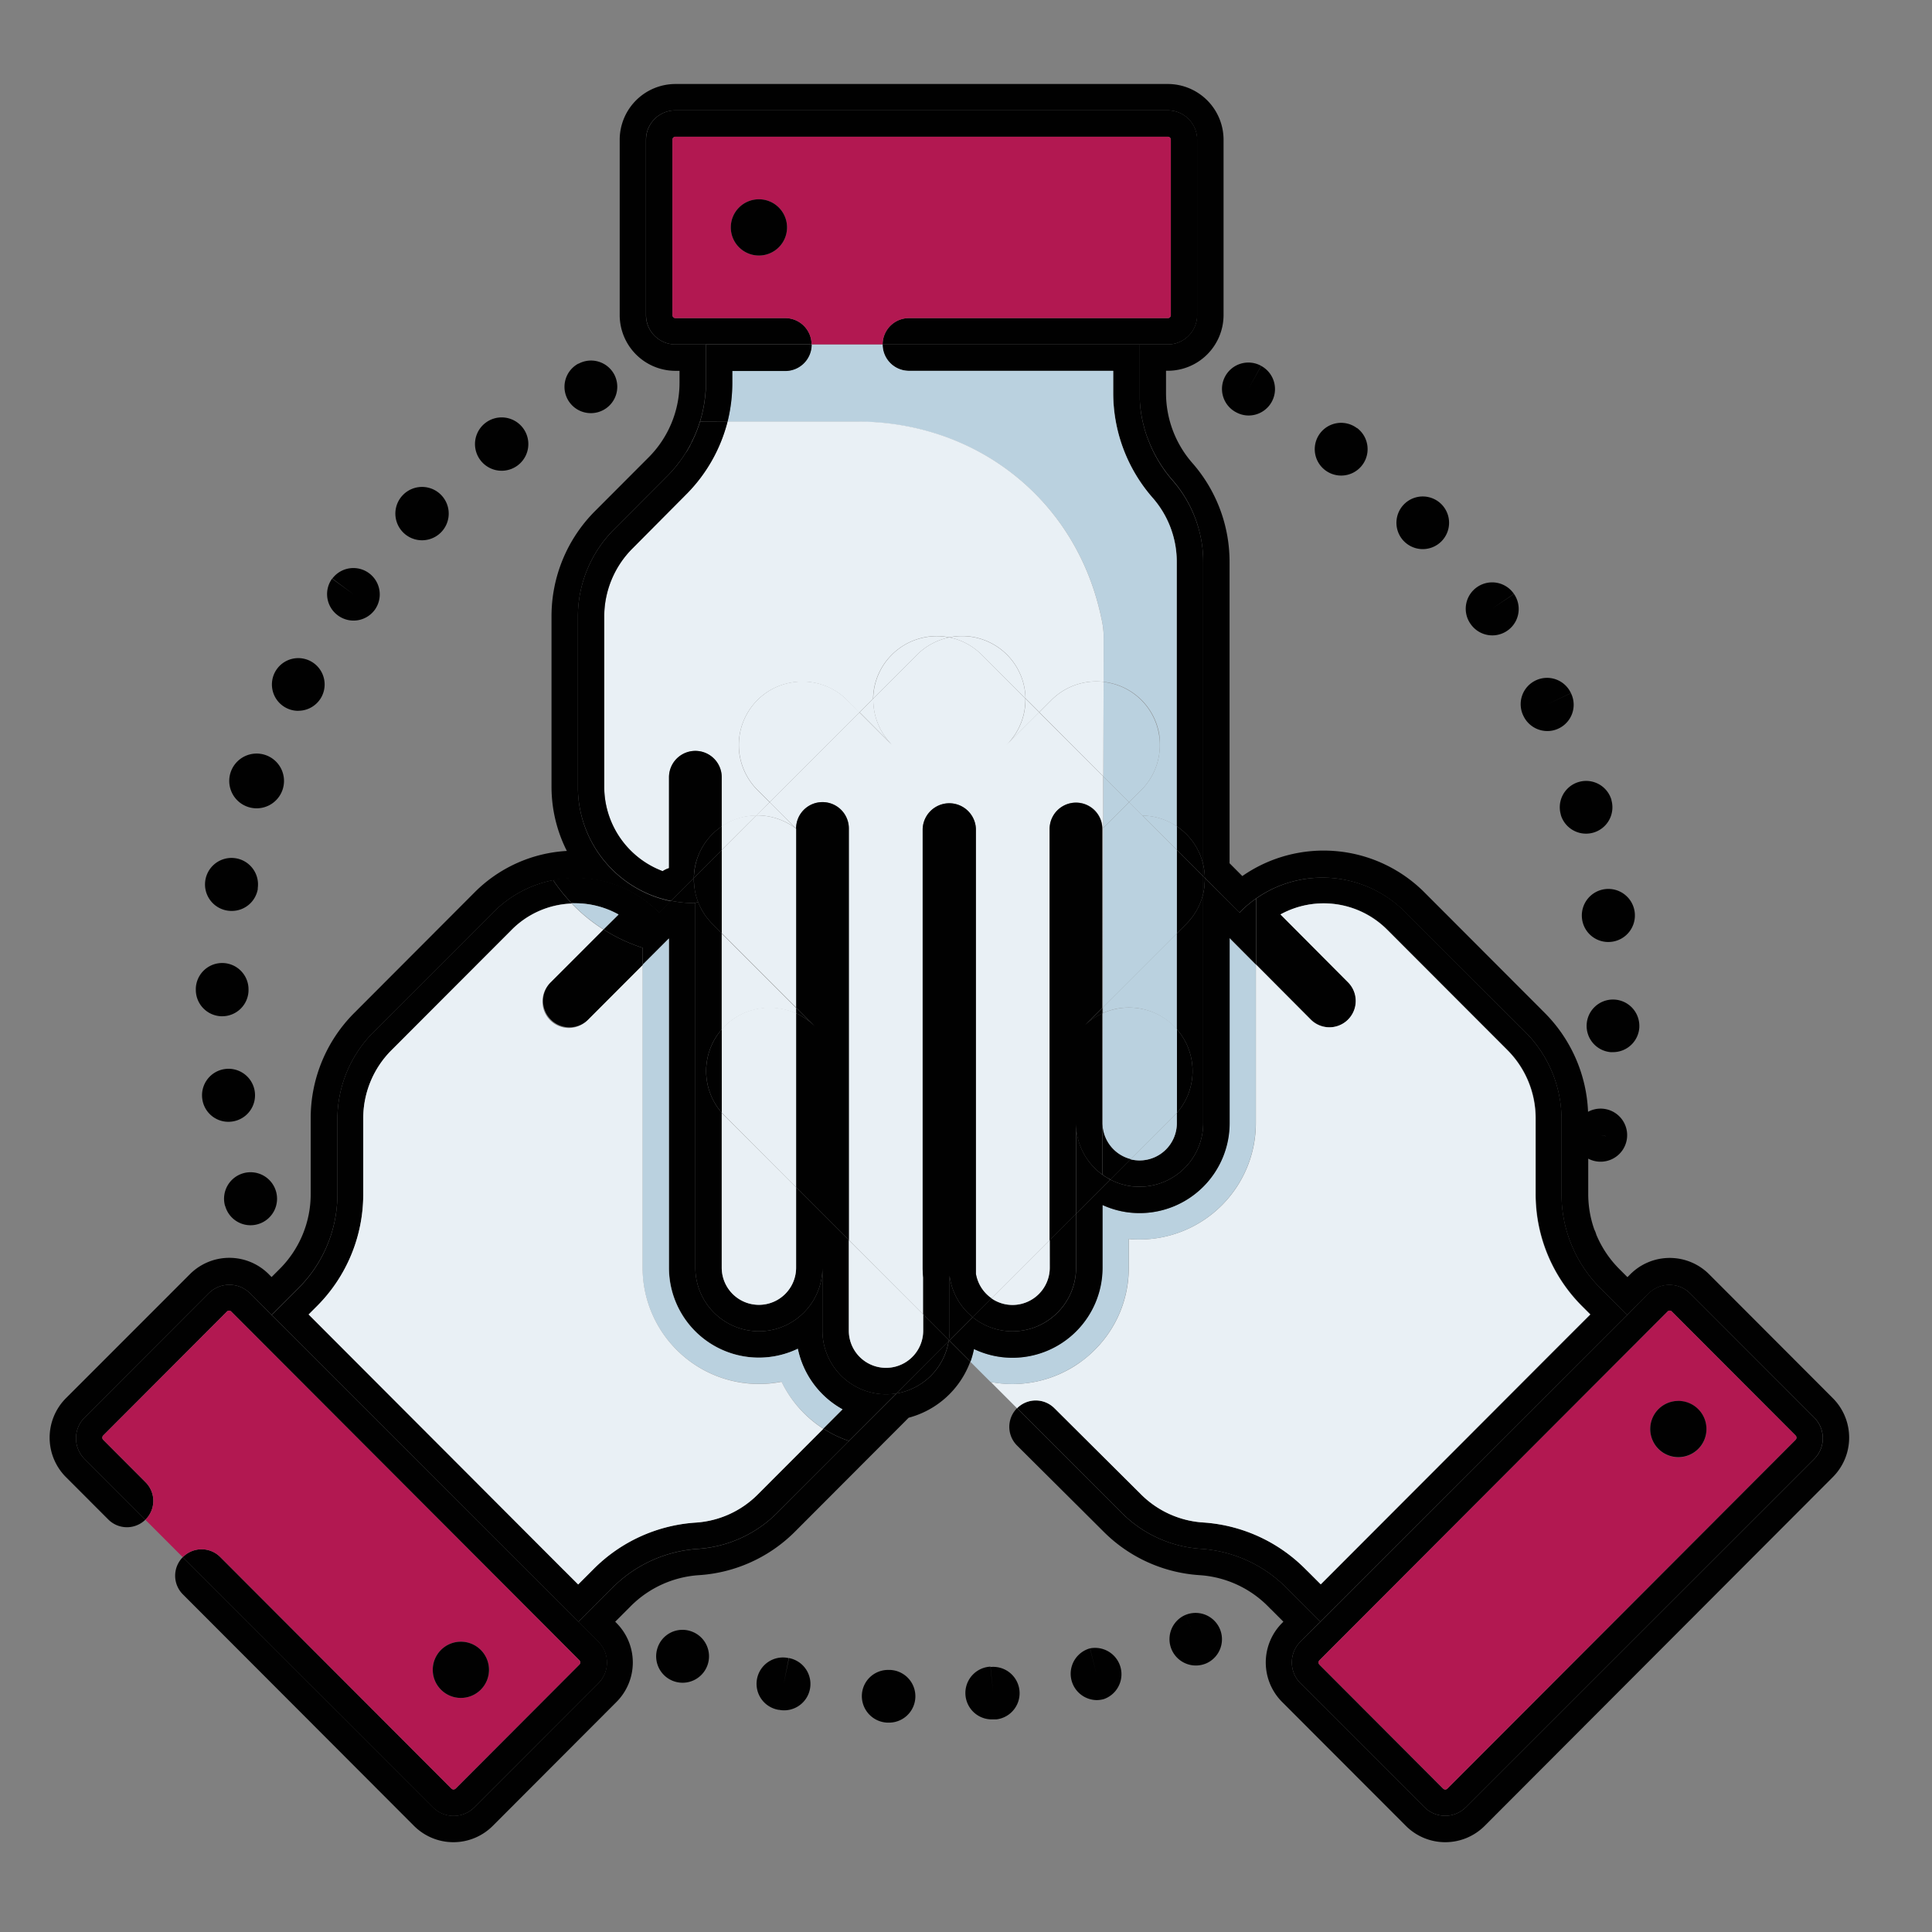 <svg xmlns="http://www.w3.org/2000/svg" viewBox="0 0 549.7 549.7">
  <rect x="0" y="0" width="549.7" height="549.7" fill="#808080" stroke="none"/>
  <defs>
    <style>
      .cls-1 {
        fill: none;
      }

      .cls-2 {
        fill: #010101;
      }

      .cls-3 {
        fill: #b21851;
      }

      .cls-4 {
        fill: #e9f0f5;
      }

      .cls-5 {
        fill: #bad1df;
      }
    </style>
  </defs>
  <g id="Ebene_2" data-name="Ebene 2">
    <g id="Ebene_1-2" data-name="Ebene 1">
      <g>
        <rect class="cls-1" width="549.7" height="549.7"/>
        <g>
          <polygon class="cls-1" points="456.91 323.25 455.41 322.95 456.77 323.23 456.91 323.25"/>
          <path class="cls-2" d="M486.29,362.56a15.85,15.85,0,0,0-22.43,0l-.81.82-2.32-2.32a30.28,30.28,0,0,1-6.56-9.82,6.9,6.9,0,0,0-.54-1.39,30.3,30.3,0,0,1-1.74-10.19v-10a7.26,7.26,0,0,0,2.23.76,6.88,6.88,0,0,0,1.27.11,7.55,7.55,0,1,0-3.55-14.2,42.31,42.31,0,0,0-12.39-28.2l-34.16-34.22a40.53,40.53,0,0,0-51.82-4.65l-3.63-3.64V159.86a42.61,42.61,0,0,0-10.56-28.09,30.26,30.26,0,0,1-7.52-20v-6.28h.52a15.87,15.87,0,0,0,15.85-15.86V39.76A15.87,15.87,0,0,0,332.28,23.9H192.18a15.88,15.88,0,0,0-15.86,15.86V89.65a15.88,15.88,0,0,0,15.86,15.86h1.16v3.29a30.08,30.08,0,0,1-8.86,21.4l-15.12,15.15a42.32,42.32,0,0,0-12.44,30.09v48.38a40.43,40.43,0,0,0,4.36,18.29A40.24,40.24,0,0,0,135,253.93l-34.15,34.22a42.31,42.31,0,0,0-12.45,30.09v21.42a30.09,30.09,0,0,1-8.84,21.4l-2.29,2.29,0,0-.81-.82a15.84,15.84,0,0,0-22.42,0L18.75,397.83a15.9,15.9,0,0,0,0,22.43l12.06,12.07a7.49,7.49,0,0,0,10.53.08L24.07,415.14a8.37,8.37,0,0,1,0-11.82L59.35,368a8.35,8.35,0,0,1,11.82,0l6.11,6.12h0l7.62-7.63A37.72,37.72,0,0,0,96,339.84l0-21.4a35.09,35.09,0,0,1,10.28-24.78l34.21-34.22a33,33,0,0,1,16.86-9h.07l1.5-.27.28,0c.48-.07,1-.13,1.45-.17l.29,0,1.54-.1h.2c.58,0,1.16,0,1.75,0H165l1,.05.88.07.77.07c.56.06,1.12.14,1.68.23s.88.14,1.32.24.87.19,1.31.3q1.31.32,2.58.75a32.77,32.77,0,0,1,12.78,7.94l.21.29,3.41-3.41a32.48,32.48,0,0,1-8.09-2.76,33.14,33.14,0,0,1-18.42-29.7V175.44a35.11,35.11,0,0,1,10.25-24.79l15.12-15.15c.22-.22.44-.44.65-.67l.64-.69c.21-.23.41-.46.61-.7s.41-.47.6-.71c.39-.49.77-1,1.14-1.47.16-.22.32-.43.47-.65s.4-.57.59-.87L195,129l.48-.79c.16-.26.32-.53.46-.8s.25-.45.38-.68.34-.63.49-1,.27-.55.4-.83c.41-.84.77-1.69,1.1-2.56l.3-.8c.19-.53.36-1.07.53-1.61s.26-.85.38-1.29a36.92,36.92,0,0,0,1.07-5.64c.11-.93.18-1.86.21-2.8v0c0-.46,0-.93,0-1.4V98h-8.65a8.36,8.36,0,0,1-8.36-8.36V39.76a8.36,8.36,0,0,1,8.36-8.36h140.1a8.35,8.35,0,0,1,8.35,8.36V89.65A8.35,8.35,0,0,1,332.28,98h-8v13.78c0,.57,0,1.15,0,1.72a37.06,37.06,0,0,0,.92,6.74c.07.3.15.59.23.88.18.72.38,1.42.6,2.13.11.35.23.7.35,1s.25.69.38,1,.27.68.41,1l.33.77c.16.36.32.72.49,1.07a1.51,1.51,0,0,1,.09.18c.22.44.44.88.67,1.31a.56.56,0,0,0,.05.08c.26.48.53.95.81,1.42s.42.7.65,1.05a1.3,1.3,0,0,0,.1.15c.13.21.27.42.41.62.26.4.54.78.81,1.16s.62.82.94,1.22.72.89,1.1,1.32A35.22,35.22,0,0,1,341.45,152s0,0,0,0q.36,1.53.57,3.09a35.87,35.87,0,0,1,.32,4.75V246c.1.41.17.81.24,1.22a16.9,16.9,0,0,1,.23,2.55h0l.19.19,9.71,9.7.2-.28h0a29.85,29.85,0,0,1,2.94-2.61c.23-.19.47-.37.71-.55l.76-.55a32.67,32.67,0,0,1,8.37-4.24,33.16,33.16,0,0,1,34,8L434,293.65a35.17,35.17,0,0,1,10.28,24.78l0,21.4a37.73,37.73,0,0,0,11.07,26.69l7.63,7.63,6.11-6.12a8.37,8.37,0,0,1,11.82,0l35.28,35.28a8.35,8.35,0,0,1,0,11.82L417.1,514.19a8.37,8.37,0,0,1-11.82,0L370,478.91a8.37,8.37,0,0,1,0-11.82l5.68-5.67-9.75-9.75a37.85,37.85,0,0,0-24.26-11,35,35,0,0,1-22.51-10.21l-29.79-29.79h0a7.5,7.5,0,0,0,0,10.61L314,435.79a42.43,42.43,0,0,0,27.31,12.38,30.18,30.18,0,0,1,19.4,8.8l.36.36a7.36,7.36,0,0,0,.63.62l3.45,3.46-.38.39a15.9,15.9,0,0,0,0,22.43L400,519.5a15.85,15.85,0,0,0,22.43,0l99.07-99.25a15.89,15.89,0,0,0,0-22.42Zm-29.38-39.31-.14,0-1.36-.28Z"/>
          <path class="cls-2" d="M370,467.09a8.37,8.37,0,0,0,0,11.82l35.28,35.28a8.37,8.37,0,0,0,11.82,0l99.06-99.06a8.35,8.35,0,0,0,0-11.82L480.88,368a8.37,8.37,0,0,0-11.82,0L463,374.15l-87.27,87.27Zm11.08-.37,57.51-57.61,35.89-35.95a.82.82,0,0,1,1.19,0l35.21,35.27a.87.87,0,0,1,0,1.23L411.81,508.9a.8.8,0,0,1-.6.25.82.82,0,0,1-.6-.25l-35.2-35.27a.87.87,0,0,1,0-1.23l5.66-5.68Z"/>
          <path class="cls-3" d="M375.41,473.63l35.2,35.27a.82.82,0,0,0,.6.25.8.8,0,0,0,.6-.25l99.07-99.24a.87.87,0,0,0,0-1.23l-35.21-35.27a.82.82,0,0,0-1.19,0l-35.89,35.95-57.51,57.61h0l-5.66,5.68A.87.87,0,0,0,375.41,473.63Zm102.12-75a8,8,0,1,1-8,8A8,8,0,0,1,477.53,398.59Z"/>
          <path class="cls-2" d="M477.53,414.59a8,8,0,1,0-8-8A8,8,0,0,0,477.53,414.59Z"/>
          <path class="cls-2" d="M458.52,299.36l.43,0a7.5,7.5,0,0,0,7.48-7.09V292a7.5,7.5,0,1,0-7.92,7.38Z"/>
          <path class="cls-2" d="M450.15,261.59a7.51,7.51,0,0,0,7.42,6.43,7.79,7.79,0,0,0,1.07-.07,7.55,7.55,0,1,0-8.53-6.69Z"/>
          <path class="cls-2" d="M341.67,440.68a37.85,37.85,0,0,1,24.26,11l9.75,9.75L463,374.15l-7.63-7.63a37.73,37.73,0,0,1-11.07-26.69l0-21.4A35.17,35.17,0,0,0,434,293.65l-34.22-34.22a33.16,33.16,0,0,0-34-8,32.67,32.67,0,0,0-8.37,4.24v18.74l15.58,15.66a7.5,7.5,0,0,0,10.63-10.59l-19.23-19.32a25.52,25.52,0,0,1,30.36,4.36l34.16,34.21a27.43,27.43,0,0,1,8.06,19.49v21.42a45,45,0,0,0,13.23,32l2.33,2.33-10.88,10.9-65.8,65.91-3.67-3.67L372,447l-.65-.65a45.13,45.13,0,0,0-29-13.17,27.49,27.49,0,0,1-17.69-8L300,400.66a7.5,7.5,0,0,0-10.6,0l29.79,29.79A35,35,0,0,0,341.67,440.68Z"/>
          <path class="cls-2" d="M444.1,231.9a7.5,7.5,0,0,0,14.39-4.23l0-.1a7.5,7.5,0,1,0-14.39,4.24Z"/>
          <path class="cls-4" d="M300,400.66l24.64,24.52a27.49,27.49,0,0,0,17.69,8,45.13,45.13,0,0,1,29,13.17l.65.65.11.11,3.67,3.67,65.8-65.91L452.45,374l-2.33-2.33a45,45,0,0,1-13.23-32V318.24a27.43,27.43,0,0,0-8.06-19.49l-34.16-34.21a25.52,25.52,0,0,0-30.36-4.36l19.23,19.32a7.5,7.5,0,0,1-10.63,10.59l-15.58-15.66v45.12a33.13,33.13,0,0,1-33.08,33.11c-1,0-2.06,0-3.08-.14v8.16a32.84,32.84,0,0,1-9.69,23.4,33,33,0,0,1-29.59,9.12l7.48,7.48A7.5,7.5,0,0,1,300,400.66Z"/>
          <path class="cls-2" d="M437,193.57a7.49,7.49,0,0,0-3.61,10l.11.22a7.53,7.53,0,0,0,6.76,4.21,7.31,7.31,0,0,0,3.29-.77,7.46,7.46,0,0,0,3.43-10l-6.8,3.17,6.79-3.19A7.49,7.49,0,0,0,437,193.57Z"/>
          <path class="cls-2" d="M420.33,167a7.49,7.49,0,0,0-2,10.41l.1.14A7.5,7.5,0,0,0,430.77,169l-6.23,4.17,6.21-4.2A7.5,7.5,0,0,0,420.33,167Z"/>
          <path class="cls-2" d="M399.73,143.24a7.5,7.5,0,0,0-.42,10.6l.23.23a7.49,7.49,0,1,0,.19-10.83Z"/>
          <path class="cls-2" d="M386.07,121.8a7.5,7.5,0,0,0-9.13,11.9l.12.09a7.51,7.51,0,0,0,9.07-12Z"/>
          <path class="cls-2" d="M348.6,107.07a7.5,7.5,0,0,0,3,10.18l.18.09a7.39,7.39,0,0,0,3.5.88,7.51,7.51,0,0,0,3.56-14.11l-3.63,6.56,3.61-6.58A7.5,7.5,0,0,0,348.6,107.07Z"/>
          <path class="cls-5" d="M307.44,387.52a32.47,32.47,0,0,0,4-3.44,32.84,32.84,0,0,0,9.69-23.4v-8.16c1,.1,2.05.14,3.08.14a33.13,33.13,0,0,0,33.08-33.11V274.43l-7.49-7.53v52.65a25.62,25.62,0,0,1-25.58,25.61,25.32,25.32,0,0,1-10.58-2.3v17.81a25.63,25.63,0,0,1-25.58,25.62,25.32,25.32,0,0,1-11-2.48,26.75,26.75,0,0,1-1,3.61l5.77,5.78h0a33,33,0,0,0,25.55-5.68Z"/>
          <path class="cls-2" d="M342.73,251.89a8.43,8.43,0,0,1-.11.86,15,15,0,0,1-.28,1.49h0v65.3a18.09,18.09,0,0,1-18.08,18.11h-.85l-.68-.05-.66-.06c-.41,0-.82-.12-1.22-.19s-.59-.12-.89-.2l-.69-.18c-.23-.06-.45-.13-.67-.21l-.66-.23c-.22-.08-.44-.16-.65-.26s-.61-.26-.91-.41l-.45-.22-9.75,9.75v15.29a18.07,18.07,0,0,1-28.55,14.76c-.29-.21-.57-.42-.85-.65l-6.65,6.66,6,6a26.75,26.75,0,0,0,1-3.61,25.32,25.32,0,0,0,11,2.48,25.63,25.63,0,0,0,25.58-25.62V342.86a25.32,25.32,0,0,0,10.58,2.3,25.62,25.62,0,0,0,25.58-25.61V266.9l7.49,7.53V255.69l-.76.55c-.24.18-.48.36-.71.55a29.85,29.85,0,0,0-2.94,2.61l-.2.29h0L343,250l-.19-.19c0,.11,0,.22,0,.33A17.48,17.48,0,0,1,342.73,251.89Z"/>
          <polygon class="cls-2" points="352.72 259.69 352.92 259.4 352.91 259.4 352.71 259.68 352.71 259.69 352.72 259.69"/>
          <polygon class="cls-2" points="352.71 259.68 343 249.98 352.71 259.69 352.71 259.68"/>
          <path class="cls-2" d="M337.25,459.49l3,6.88-3-6.87a7.5,7.5,0,1,0,6,13.75l.18-.08a7.5,7.5,0,0,0-6.14-13.68Z"/>
          <path class="cls-2" d="M342.73,251.89a17.48,17.48,0,0,0,.09-1.77c0-.11,0-.22,0-.33v.33C342.81,250.71,342.78,251.3,342.73,251.89Z"/>
          <polygon class="cls-5" points="342.81 249.79 342.81 249.78 342.34 249.32 342.81 249.79"/>
          <path class="cls-2" d="M342.34,254.24a15,15,0,0,0,.28-1.49,8.43,8.43,0,0,0,.11-.86c0-.59.08-1.18.08-1.77v-.33l-.47-.47Z"/>
          <path class="cls-2" d="M342.34,249.32l.47.46a16.9,16.9,0,0,0-.23-2.55c-.07-.41-.14-.81-.24-1.22v3.3Z"/>
          <polygon class="cls-5" points="342.34 249.31 334.84 241.82 342.34 249.32 342.34 249.31"/>
          <path class="cls-2" d="M337.51,262.91l-2.67,2.67v27.27a17.84,17.84,0,0,1,3.73,6.76,18.05,18.05,0,0,1-.28,11.14,16.34,16.34,0,0,1-.66,1.63,18.05,18.05,0,0,1-1.31,2.34,16.65,16.65,0,0,1-1.08,1.46,4.33,4.33,0,0,1-.4.47v2.91a10.61,10.61,0,0,1-10.58,10.61,10.81,10.81,0,0,1-2.56-.31l-5.76,5.76a4.64,4.64,0,0,0,.44.23c.3.15.6.28.91.41s.43.18.65.26l.66.23c.22.08.44.15.67.21l.69.18c.3.08.59.14.89.2s.81.14,1.22.19l.66.06.68.05h.85a18.09,18.09,0,0,0,18.08-18.11v-65.3a17.63,17.63,0,0,1-1.61,4.3A17.88,17.88,0,0,1,337.51,262.91Z"/>
          <path class="cls-2" d="M337.5,262.91a18.19,18.19,0,0,0,3.23-4.36,17.63,17.63,0,0,0,1.61-4.3h0v-4.92l-7.5-7.5v23.75Z"/>
          <path class="cls-2" d="M337.52,237.32a17.87,17.87,0,0,0-2.68-2.21v6.7h0l7.5,7.49V246a17.92,17.92,0,0,0-3.82-7.61C338.2,238,337.87,237.67,337.52,237.32Z"/>
          <path class="cls-2" d="M258.63,105.51h58.13v6.28A45.26,45.26,0,0,0,328,141.66a27.63,27.63,0,0,1,6.84,18.2v75.25a17.87,17.87,0,0,1,2.68,2.21h0q.53.52,1,1.08a17.92,17.92,0,0,1,3.82,7.61V159.86a35.87,35.87,0,0,0-.32-4.75q-.22-1.56-.57-3.09s0,0,0,0a36,36,0,0,0-4.93-11.5,35.21,35.21,0,0,0-2.88-3.78c-.38-.43-.74-.87-1.1-1.32s-.63-.81-.94-1.22-.55-.76-.81-1.16c-.14-.2-.28-.41-.41-.62a1.3,1.3,0,0,1-.1-.15c-.23-.35-.44-.69-.65-1.05s-.55-.94-.81-1.42a.56.56,0,0,1-.05-.08c-.23-.43-.45-.87-.67-1.31a1.51,1.51,0,0,0-.09-.18c-.17-.35-.33-.71-.49-1.07l-.33-.77c-.14-.34-.28-.68-.41-1s-.26-.7-.38-1-.24-.7-.35-1c-.23-.7-.44-1.41-.6-2.13-.08-.29-.16-.58-.23-.88a33.15,33.15,0,0,1-.92-6.74c0-.57,0-1.15,0-1.72V98H251.13A7.5,7.5,0,0,0,258.63,105.51Z"/>
          <path class="cls-2" d="M341.45,152q.35,1.53.57,3.09Q341.81,153.55,341.45,152Z"/>
          <path class="cls-2" d="M230.91,98a7.49,7.49,0,0,0-7.5-7.49H192.18a.87.87,0,0,1-.86-.86V39.76a.87.87,0,0,1,.86-.86H332.27a.86.86,0,0,1,.86.86V89.65a.85.85,0,0,1-.86.86H258.63a7.49,7.49,0,0,0-7.5,7.49h81.15a8.35,8.35,0,0,0,8.35-8.36V39.76a8.35,8.35,0,0,0-8.35-8.36H192.18a8.36,8.36,0,0,0-8.36,8.36V89.65A8.36,8.36,0,0,0,192.18,98h38.73Z"/>
          <path class="cls-2" d="M336.52,140.5a36,36,0,0,1,4.93,11.5A34.93,34.93,0,0,0,336.52,140.5Z"/>
          <path class="cls-2" d="M338.29,310.75a18.05,18.05,0,0,0,.28-11.14A18.2,18.2,0,0,1,338.29,310.75Z"/>
          <path class="cls-2" d="M335.24,316.18a16.65,16.65,0,0,0,1.08-1.46,18.05,18.05,0,0,0,1.31-2.34,16.34,16.34,0,0,0,.66-1.63,18.2,18.2,0,0,0,.28-11.14,17.84,17.84,0,0,0-3.73-6.76v23.8A4.33,4.33,0,0,0,335.24,316.18Z"/>
          <path class="cls-2" d="M340.73,258.55a18.19,18.19,0,0,1-3.23,4.36l-2.66,2.66h0l2.67-2.67A17.88,17.88,0,0,0,340.73,258.55Z"/>
          <path class="cls-2" d="M337.53,237.32h0c.35.35.68.71,1,1.08Q338.05,237.85,337.53,237.32Z"/>
          <polygon class="cls-5" points="325.07 232.05 334.84 241.82 334.84 241.81 325.08 232.05 325.07 232.05"/>
          <path class="cls-5" d="M321.7,329.86a10.81,10.81,0,0,0,2.56.31,10.61,10.61,0,0,0,10.58-10.61v-2.91c-.26.31-.54.61-.84.91Z"/>
          <path class="cls-5" d="M324.11,286.91a18.1,18.1,0,0,0-10.32,1.37l-.06,32.33v0a10.66,10.66,0,0,0,8,9.22l12.3-12.3c.3-.3.58-.6.84-.91v-23.8c-.26-.3-.53-.59-.82-.88A18,18,0,0,0,324.11,286.91Z"/>
          <path class="cls-5" d="M324.11,286.91A18,18,0,0,1,334,292c.29.29.56.58.82.88V265.58l-21,21v1.66A18.1,18.1,0,0,1,324.11,286.91Z"/>
          <path class="cls-5" d="M313.41,176.09a23.6,23.6,0,0,1,.6,4.27L314,194l.85.11a18,18,0,0,1,15,14.91A17.07,17.07,0,0,1,330,212a18.1,18.1,0,0,1-1.68,7.62,16.82,16.82,0,0,1-1.31,2.34,17.35,17.35,0,0,1-1.08,1.47,16.09,16.09,0,0,1-1.24,1.38l-3.45,3.45h0l3.8,3.8h0a18.4,18.4,0,0,1,2.67.24,17.85,17.85,0,0,1,7.09,2.82V159.86a27.63,27.63,0,0,0-6.84-18.2,45.26,45.26,0,0,1-11.24-29.87v-6.28H258.63a7.5,7.5,0,0,1-7.5-7.5H230.91a7.5,7.5,0,0,1-7.5,7.5H208.34v3.29A46,46,0,0,1,207,120h36.85C278.14,120,306.51,142.48,313.41,176.09Z"/>
          <path class="cls-3" d="M258.63,90.51h73.64a.85.85,0,0,0,.86-.86V39.76a.86.86,0,0,0-.86-.86H192.18a.87.87,0,0,0-.86.86V89.65a.87.87,0,0,0,.86.86h31.23a7.49,7.49,0,0,1,7.5,7.49h20.22A7.49,7.49,0,0,1,258.63,90.51ZM215.93,72.7a8,8,0,1,1,8-8A8,8,0,0,1,215.93,72.7Z"/>
          <path class="cls-5" d="M313.93,220.91l7.33,7.33h0l3.45-3.45a16.09,16.09,0,0,0,1.24-1.38,15.41,15.41,0,0,0,1.08-1.47,19.16,19.16,0,0,0,1.31-2.34A18.1,18.1,0,0,0,330,212a17.07,17.07,0,0,0-.24-2.94,18,18,0,0,0-15-14.91L314,194l-.05,26.88Z"/>
          <path class="cls-5" d="M328.35,219.6a19.16,19.16,0,0,1-1.31,2.34A16.82,16.82,0,0,0,328.35,219.6Z"/>
          <path class="cls-2" d="M325.45,121.13c.16.72.37,1.43.6,2.13C325.83,122.55,325.63,121.85,325.45,121.13Z"/>
          <path class="cls-5" d="M325.08,232.05l9.76,9.76v-6.7a17.85,17.85,0,0,0-7.09-2.82A18.4,18.4,0,0,0,325.08,232.05Z"/>
          <path class="cls-5" d="M327,221.94a15.41,15.41,0,0,1-1.08,1.47A17.35,17.35,0,0,0,327,221.94Z"/>
          <polygon class="cls-5" points="321.27 228.25 313.9 235.61 313.9 235.67 313.8 286.62 334.84 265.58 334.84 265.57 334.84 241.82 325.07 232.05 321.27 228.25"/>
          <path class="cls-2" d="M324.3,113.51a33.15,33.15,0,0,0,.92,6.74A37.06,37.06,0,0,1,324.3,113.51Z"/>
          <rect class="cls-2" x="251.13" y="98" width="73.13" height="0.01"/>
          <path class="cls-2" d="M313.73,320.64l0,13.6.64.45c.32.2.64.4,1,.59l.56.31.07,0,5.76-5.76A10.66,10.66,0,0,1,313.73,320.64Z"/>
          <polygon class="cls-5" points="321.27 228.25 321.27 228.24 321.26 228.24 321.27 228.25"/>
          <rect class="cls-5" x="312.38" y="231.92" width="10.41" height="0.01"/>
          <polygon class="cls-5" points="313.93 220.91 313.9 235.6 321.26 228.24 313.93 220.91"/>
          <path class="cls-2" d="M310.13,469l1.85,7.27L310.11,469A7.5,7.5,0,0,0,312,483.72a7.63,7.63,0,0,0,1.88-.24l.2-.05A7.5,7.5,0,0,0,310.13,469Z"/>
          <path class="cls-2" d="M315.93,335.63l.45.22a4.64,4.64,0,0,1-.44-.23Z"/>
          <path class="cls-2" d="M315.87,335.59l.06,0h0Z"/>
          <path class="cls-2" d="M315.31,335.28c-.33-.19-.65-.39-1-.59l-.64-.45h0a18.07,18.07,0,0,1-7.5-14.68v25.83l9.75-9.75-.06,0Z"/>
          <path class="cls-4" d="M212.35,232.3l.12,0a17.61,17.61,0,0,1,2.71-.24l3.79-3.79h0l-3.46-3.46h0a18.37,18.37,0,0,1-2.79-3.61,18,18,0,0,1-2.52-9.2,17.07,17.07,0,0,1,.24-2.94,18.12,18.12,0,0,1,2.39-6.47c.24-.4.5-.79.77-1.17h0a18.45,18.45,0,0,1,1.87-2.2h0a17.83,17.83,0,0,1,7.22-4.41c.22-.08.44-.14.66-.2.45-.13.9-.23,1.35-.32l.7-.13a18,18,0,0,1,8,.52,18.52,18.52,0,0,1,2.48.93c.53.25,1.06.53,1.57.83a18.28,18.28,0,0,1,3.6,2.8h0l3.46,3.46,3.89-3.89a20.27,20.27,0,0,1,.23-2.58,18,18,0,0,1,5.06-9.91h0a16.74,16.74,0,0,1,2.09-1.8,17.63,17.63,0,0,1,1.5-1A18.14,18.14,0,0,1,270,181.32l.16,0a18.05,18.05,0,0,1,21.41,14.84,19.8,19.8,0,0,1,.23,2.55h0l3.91,3.9,3.45-3.45A18.06,18.06,0,0,1,314,194l0-13.66a23.6,23.6,0,0,0-.6-4.27c-6.9-33.61-35.27-56.14-69.59-56.14H207A45,45,0,0,1,195.1,140.8L180,156a27.41,27.41,0,0,0-8.06,19.49v48.38a25.67,25.67,0,0,0,16.62,24,7.14,7.14,0,0,1,1.81-.86V221.16a7.5,7.5,0,0,1,15,0v14a17.53,17.53,0,0,1,4.47-2.2A18.71,18.71,0,0,1,212.35,232.3Z"/>
          <path class="cls-4" d="M313.93,220.9,314,194a18.06,18.06,0,0,0-14.84,5.19l-3.45,3.45h0Z"/>
          <polygon class="cls-4" points="295.69 202.67 313.93 220.91 313.93 220.9 295.69 202.67"/>
          <path class="cls-4" d="M262.52,360.67V235.9a7.58,7.58,0,0,1,15.15-.09V362.43a10.63,10.63,0,0,0,4.46,7l16.55-16.55v-117a7.5,7.5,0,0,1,15-.08h0l.21-.21h0l0-14.69-18.24-18.24-9.22,9.21a18.09,18.09,0,0,0,5.31-13.12L279.32,186.3a18,18,0,0,0-9.18-4.94h0a18,18,0,0,0-9.23,4.95l-12.45,12.45a18.07,18.07,0,0,0,2,8.6c0,.07.08.14.11.21.25.46.51.91.79,1.35.09.14.2.26.29.4.25.36.51.73.79,1.08.14.17.29.33.44.5.28.33.56.66.87,1h0l-9.2-9.2L219,228.24l7.54,7.53v-.05a7.5,7.5,0,0,1,15,0V352.83L262.67,374v-10.5A26.22,26.22,0,0,1,262.52,360.67Z"/>
          <path class="cls-4" d="M313.9,235.67v-.06l-.21.21Z"/>
          <path class="cls-4" d="M313.68,235.83h0v50.9l.12-.12.1-51-.21.15Z"/>
          <path class="cls-4" d="M313.68,288.33l.11-.05v-1.66l-.12.12Z"/>
          <path class="cls-4" d="M313.68,288.33v31.23c0,.36,0,.71.05,1.05l.06-32.33Z"/>
          <path class="cls-2" d="M313.68,334.23h0l0-13.6v0c0-.34-.05-.69-.05-1.05V288.33a18,18,0,0,0-5.25,3.66l5.25-5.25v-50.9h0l0,0h0a7.5,7.5,0,0,0-15,.08v117l7.5-7.5V319.55A18.07,18.07,0,0,0,313.68,334.23Z"/>
          <polygon class="cls-4" points="313.68 235.82 313.68 235.83 313.69 235.82 313.68 235.82"/>
          <path class="cls-2" d="M313.66,235.85h0Z"/>
          <path class="cls-2" d="M308.43,292a18,18,0,0,1,5.25-3.66v-1.59Z"/>
          <path class="cls-2" d="M298.68,360.68a10.61,10.61,0,0,1-10.58,10.61,10.46,10.46,0,0,1-6-1.86l-5.35,5.35c.28.23.56.44.85.65a18,18,0,0,0,21.05-.08,18.06,18.06,0,0,0,7.5-14.68V345.38l-7.5,7.5Z"/>
          <path class="cls-4" d="M288.1,371.29a10.61,10.61,0,0,0,10.58-10.61v-7.8l-16.55,16.55A10.46,10.46,0,0,0,288.1,371.29Z"/>
          <polygon class="cls-4" points="295.69 202.66 291.78 198.76 295.69 202.67 295.69 202.66"/>
          <path class="cls-4" d="M295.69,202.67l-3.91-3.91a18.09,18.09,0,0,1-5.31,13.12Z"/>
          <polygon class="cls-4" points="279.32 186.3 291.78 198.76 291.78 198.75 279.33 186.3 279.32 186.3"/>
          <path class="cls-4" d="M279.33,186.3l12.45,12.45a19.8,19.8,0,0,0-.23-2.55,18.05,18.05,0,0,0-21.41-14.84,18,18,0,0,1,9.18,4.94Z"/>
          <path class="cls-2" d="M281.83,474.2l.74,7.46-.76-7.46a7.5,7.5,0,0,0,.75,15,6.79,6.79,0,0,0,.78,0l.21,0a7.5,7.5,0,0,0-1.72-14.9Z"/>
          <path class="cls-2" d="M277.67,362.43V235.81a7.58,7.58,0,0,0-15.15.09V360.67a26.22,26.22,0,0,0,.15,2.82V374l7.31,7.3a18.45,18.45,0,0,0,.2-2.7V362.94a18,18,0,0,0,6.6,11.84l5.35-5.35A10.63,10.63,0,0,1,277.67,362.43Z"/>
          <path class="cls-5" d="M276.1,387.43l5.78,5.77-5.77-5.78Z"/>
          <path class="cls-2" d="M270.18,362.94v15.65a18.45,18.45,0,0,1-.2,2.7h0l.14.14h0l6.65-6.66A18,18,0,0,1,270.18,362.94Z"/>
          <path class="cls-2" d="M270.13,381.44h0l6,6h0Z"/>
          <path class="cls-2" d="M269.92,381.64h0a18.11,18.11,0,0,1-5,9.75,17.08,17.08,0,0,1-2.25,1.91,18,18,0,0,1-7.53,3.16h0L241.57,410l-20.49,20.5a35.13,35.13,0,0,1-22.52,10.21,37.76,37.76,0,0,0-24.25,11l-9.75,9.75,5.67,5.67a8.37,8.37,0,0,1,0,11.82L135,514.2a8.35,8.35,0,0,1-11.82,0L52,443.06a7.5,7.5,0,0,0,0,10.54l65.79,65.9a15.84,15.84,0,0,0,22.42,0l35.21-35.27a15.9,15.9,0,0,0,0-22.43l-.38-.38,4.44-4.45a30.18,30.18,0,0,1,19.4-8.8,42.43,42.43,0,0,0,27.31-12.38l32.34-32.41a25.7,25.7,0,0,0,17.53-15.95l-6-6Z"/>
          <path class="cls-4" d="M270.14,181.36l-.16,0,.15,0Z"/>
          <path class="cls-4" d="M248.45,198.76l12.45-12.45a18,18,0,0,1,9.23-4.95l-.15,0a18.14,18.14,0,0,0-12.65,2.17,17.63,17.63,0,0,0-1.5,1,16.74,16.74,0,0,0-2.09,1.8,18,18,0,0,0-5.06,9.91A20.11,20.11,0,0,0,248.45,198.76Z"/>
          <path class="cls-2" d="M269.92,381.64l.2-.2-.14-.14Z"/>
          <path class="cls-2" d="M270,381.3h0l-7.31-7.3Z"/>
          <path class="cls-2" d="M262.67,374v4.61a10.58,10.58,0,1,1-21.16,0V352.84h0l-15-15v22.83a10.58,10.58,0,1,1-21.16,0V316.6a17.1,17.1,0,0,1-2.36-3.44,18.08,18.08,0,0,1,2.36-20.28V265.54l-2.63-2.63c-.22-.22-.43-.44-.63-.67s-.42-.47-.61-.71a14.61,14.61,0,0,1-1.07-1.45c-.17-.26-.34-.51-.49-.77-.3-.51-.57-1-.82-1.56s-.34-.76-.48-1.15l-.78.29V360.67a18.11,18.11,0,0,0,18.09,18.11,17.88,17.88,0,0,0,10.57-3.43,18.08,18.08,0,0,0,7.5-14.68v17.92a18.14,18.14,0,0,0,18.09,18.13,18.49,18.49,0,0,0,3-.25h0l14.82-14.82h0l.06-.34Z"/>
          <path class="cls-2" d="M262.63,393.31a17.08,17.08,0,0,0,2.25-1.91,18.11,18.11,0,0,0,5-9.75L255.1,396.47A18,18,0,0,0,262.63,393.31Z"/>
          <path class="cls-4" d="M241.51,378.6a10.58,10.58,0,1,0,21.16,0V374l-21.16-21.15Z"/>
          <polygon class="cls-4" points="241.51 352.84 262.67 373.99 241.51 352.83 241.51 352.84"/>
          <path class="cls-2" d="M253.12,475.14H253a7.46,7.46,0,0,0-7.78,7.16,7.56,7.56,0,0,0,7.21,7.83h.35a7.5,7.5,0,0,0,.33-15Z"/>
          <path class="cls-2" d="M163.66,257A25.3,25.3,0,0,1,176,260.2l-4.25,4.26a47.14,47.14,0,0,0,4.45,2.51,48.94,48.94,0,0,0,6.66,2.71v4.87l7.5-7.51v93.63A25.58,25.58,0,0,0,227,383.75,25.69,25.69,0,0,0,239.74,401l-5.46,5.47a32.59,32.59,0,0,0,7.29,3.5l13.52-13.52a18.49,18.49,0,0,1-3,.25A18.14,18.14,0,0,1,234,378.59V360.67a18.08,18.08,0,0,1-7.5,14.68,17.88,17.88,0,0,1-10.57,3.43,18.11,18.11,0,0,1-18.09-18.11V256.89l-.35.06a33,33,0,0,1-6.56-.66l-3.41,3.41-.21-.29a32.77,32.77,0,0,0-12.78-7.94q-1.28-.43-2.58-.75c-.44-.11-.87-.21-1.31-.3s-.88-.18-1.32-.24-1.12-.17-1.68-.23l-.77-.07-.88-.07-1-.05h-.59c-.59,0-1.17,0-1.75,0h-.2l-1.54.1-.29,0c-.48,0-1,.1-1.45.17l-.28,0-1.5.27h-.07a48.31,48.31,0,0,0,5.31,6.64Z"/>
          <path class="cls-4" d="M253.75,211.87h0c-.31-.31-.59-.64-.87-1,.23.27.45.54.7.8Z"/>
          <path class="cls-4" d="M248.45,198.76h0a18.14,18.14,0,0,0,2,8.59A18.07,18.07,0,0,1,248.45,198.76Z"/>
          <path class="cls-4" d="M244.55,202.67l9.2,9.2-.16-.17Z"/>
          <path class="cls-4" d="M248.68,196.19a18,18,0,0,1,5.06-9.91h0a18,18,0,0,0-5.06,9.91,20.27,20.27,0,0,0-.23,2.58h0A20.11,20.11,0,0,1,248.68,196.19Z"/>
          <path class="cls-4" d="M253.59,211.7c-.25-.26-.47-.53-.7-.8s-.3-.33-.44-.5c-.28-.35-.54-.72-.79-1.08-.09-.14-.2-.26-.29-.4-.28-.44-.54-.89-.79-1.35,0-.07-.08-.14-.11-.21a18.14,18.14,0,0,1-2-8.59l-3.89,3.89h0Z"/>
          <rect class="cls-5" x="230.91" y="98" width="20.22" height="0.01"/>
          <polygon class="cls-4" points="244.55 202.66 241.09 199.2 241.08 199.2 244.55 202.67 244.55 202.66"/>
          <path class="cls-4" d="M241.08,199.2a18.28,18.28,0,0,0-3.6-2.8c-.51-.3-1-.58-1.57-.83a18.52,18.52,0,0,0-2.48-.93,18.22,18.22,0,0,0-8-.51l-.68.12c-.45.09-.9.19-1.35.32-.22.06-.44.12-.66.2a17.83,17.83,0,0,0-7.22,4.41,17.65,17.65,0,0,0-1.88,2.2h0c-.27.38-.53.77-.77,1.17a17.63,17.63,0,0,0-1,1.87,18.12,18.12,0,0,0,3.68,20.35l3.46,3.46,25.58-25.57Z"/>
          <path class="cls-2" d="M159.21,250.09c.48-.07,1-.13,1.45-.17C160.18,250,159.69,250,159.21,250.09Z"/>
          <path class="cls-2" d="M174.31,451.68a37.76,37.76,0,0,1,24.25-11,35.13,35.13,0,0,0,22.52-10.21L241.57,410a32.59,32.59,0,0,1-7.29-3.5l-18.67,18.7a27.38,27.38,0,0,1-17.66,8,45.13,45.13,0,0,0-29,13.17l-4.43,4.43-4-4-.16-.15L87.81,374l2.32-2.33a45,45,0,0,0,13.23-32V318.24a27.39,27.39,0,0,1,8.06-19.49l34.16-34.21a25.33,25.33,0,0,1,17.09-7.49,48.31,48.31,0,0,1-5.31-6.64,33,33,0,0,0-16.86,9l-34.21,34.22A35.09,35.09,0,0,0,96,318.44l0,21.4a37.72,37.72,0,0,1-11.07,26.69l-7.62,7.63,87.27,87.27Z"/>
          <path class="cls-2" d="M162.69,249.77c.58,0,1.16,0,1.75,0C163.85,249.74,163.27,249.75,162.69,249.77Z"/>
          <path class="cls-2" d="M157.43,250.4l1.5-.27Z"/>
          <path class="cls-2" d="M161,249.88l1.54-.1Z"/>
          <path class="cls-2" d="M162.49,249.78h0Z"/>
          <path class="cls-2" d="M160.66,249.92l.29,0Z"/>
          <path class="cls-2" d="M157.36,250.41Z"/>
          <path class="cls-2" d="M158.93,250.13l.28,0Z"/>
          <path class="cls-2" d="M234,228.22a7.5,7.5,0,0,0-7.5,7.5v.05h0l0,0h0v50.88l5.3,5.3q-.26-.25-.51-.48l.49.49c-.39-.39-.79-.76-1.21-1.11v0a18,18,0,0,0-4.06-2.54v49.51l15,15V235.72A7.5,7.5,0,0,0,234,228.22Z"/>
          <polygon class="cls-2" points="226.51 337.84 241.51 352.83 226.51 337.83 226.51 337.84"/>
          <path class="cls-5" d="M227,383.75a25.58,25.58,0,0,1-36.69-23.08V267l-7.5,7.51v86.12a33.11,33.11,0,0,0,39.54,32.48,33.06,33.06,0,0,0,10.29,12.25c.53.38,1.06.75,1.61,1.09l5.46-5.47A25.69,25.69,0,0,1,227,383.75Z"/>
          <path class="cls-4" d="M222.38,393.15a33.11,33.11,0,0,1-39.54-32.48V274.55l-15.51,15.54a7.5,7.5,0,1,1-10.61-10.59l15-15a47.9,47.9,0,0,1-9.06-7.41,25.33,25.33,0,0,0-17.09,7.49l-34.16,34.21a27.39,27.39,0,0,0-8.06,19.49v21.42a45,45,0,0,1-13.23,32L87.81,374l72.53,72.67.16.15,4,4,4.43-4.43a45.13,45.13,0,0,1,29-13.17,27.38,27.38,0,0,0,17.66-8l18.67-18.7c-.55-.34-1.08-.71-1.61-1.09A33.06,33.06,0,0,1,222.38,393.15Z"/>
          <path class="cls-2" d="M231.3,291.5q.25.22.51.48l-5.3-5.3v0Z"/>
          <path class="cls-2" d="M231.79,292l-.49-.49c-.23-.22-.48-.42-.72-.62C231,291.23,231.4,291.6,231.79,292Z"/>
          <path class="cls-2" d="M226.51,288.32a18,18,0,0,1,4.06,2.54,17.76,17.76,0,0,0-4.06-2.56Z"/>
          <path class="cls-2" d="M226.51,288.3a17.76,17.76,0,0,1,4.06,2.56v0c.24.2.49.4.72.62l-4.79-4.79Z"/>
          <rect class="cls-2" x="200.83" y="98" width="30.08" height="0.01"/>
          <path class="cls-2" d="M207,120a46,46,0,0,0,1.37-11.15v-3.29h15.07a7.5,7.5,0,0,0,7.5-7.5H200.83v10.78c0,.47,0,.94,0,1.4v0c0,.94-.1,1.87-.21,2.8a36.92,36.92,0,0,1-1.07,5.64c-.12.43-.24.86-.37,1.29Z"/>
          <path class="cls-2" d="M224.48,471.79l-1.5,7.34,1.45-7.35a7.5,7.5,0,1,0-2.9,14.71l.14,0a7.59,7.59,0,0,0,1.42.14,7.5,7.5,0,0,0,1.39-14.87Z"/>
          <path class="cls-4" d="M233.43,194.64a18,18,0,0,0-8-.52l-.7.13.68-.12A18.22,18.22,0,0,1,233.43,194.64Z"/>
          <polygon class="cls-2" points="226.54 235.81 226.51 235.78 226.51 235.79 226.54 235.81"/>
          <path class="cls-2" d="M226.51,235.8h0l0,0Z"/>
          <polygon class="cls-4" points="226.51 235.77 218.97 228.24 218.97 228.25 226.51 235.78 226.51 235.77"/>
          <path class="cls-4" d="M206.23,317.56h0a11.13,11.13,0,0,1-.88-.95v44.07a10.58,10.58,0,1,0,21.16,0V337.84h0Z"/>
          <path class="cls-4" d="M226.51,337.83V288.32a17.52,17.52,0,0,0-3.19-1.12,18.11,18.11,0,0,0-5.13-.5c-.43,0-.85.05-1.27.1l-.81.11a17.92,17.92,0,0,0-9.9,5c-.3.3-.59.61-.86.92h0v23.7h0a11.13,11.13,0,0,0,.88.95Z"/>
          <path class="cls-2" d="M223.32,287.2a17.52,17.52,0,0,1,3.19,1.12v0A17.44,17.44,0,0,0,223.32,287.2Z"/>
          <path class="cls-4" d="M206.21,292a17.92,17.92,0,0,1,9.9-5l.81-.11c.42-.05.84-.08,1.27-.1a18.11,18.11,0,0,1,5.13.5,17.44,17.44,0,0,1,3.19,1.1v-1.59l-21.16-21.17v27.34c.26-.31.55-.62.85-.92Z"/>
          <polygon class="cls-4" points="226.51 286.68 205.35 265.53 205.35 265.54 226.51 286.71 226.51 286.68"/>
          <path class="cls-4" d="M226.51,235.8h0l-.55-.41A18.13,18.13,0,0,0,215.18,232l-9.83,9.83v23.66l21.16,21.15Z"/>
          <path class="cls-4" d="M226.51,235.79h0l-.55-.4Z"/>
          <polygon class="cls-4" points="206.23 317.56 226.51 337.83 206.23 317.55 206.23 317.56"/>
          <path class="cls-4" d="M226.51,235.78,219,228.25,215.18,232A18.13,18.13,0,0,1,226,235.38Z"/>
          <path class="cls-2" d="M215.93,56.7a8,8,0,1,0,8,8A8,8,0,0,0,215.93,56.7Z"/>
          <path class="cls-4" d="M215.5,224.78h0a18.05,18.05,0,0,1-2.8-3.61A18.37,18.37,0,0,0,215.5,224.78Z"/>
          <path class="cls-4" d="M215.47,199.18a18.45,18.45,0,0,0-1.87,2.2,17.65,17.65,0,0,1,1.88-2.2Z"/>
          <path class="cls-4" d="M215.18,232a17.61,17.61,0,0,0-2.71.24l-.12,0a18.71,18.71,0,0,0-2.53.63,17.53,17.53,0,0,0-4.47,2.2v6.74Z"/>
          <path class="cls-4" d="M210.44,209a18.06,18.06,0,0,1,1.39-4.6,17.46,17.46,0,0,0-1.4,4.6,17.07,17.07,0,0,0-.24,2.94,18,18,0,0,0,2.52,9.2A18.12,18.12,0,0,1,210.44,209Z"/>
          <path class="cls-2" d="M197.64,247.22a18.09,18.09,0,0,1,1.4-4.64,17.34,17.34,0,0,1,2.2-3.62h0c.3-.38.61-.75.94-1.1.16-.18.33-.36.51-.53a17.61,17.61,0,0,1,2.65-2.19v-14a7.5,7.5,0,0,0-15,0V247a7.14,7.14,0,0,0-1.81.86,25.67,25.67,0,0,1-16.62-24V175.44A27.41,27.41,0,0,1,180,156L195.1,140.8A45,45,0,0,0,207,120h-7.83c-.17.54-.34,1.08-.53,1.61l-.3.8c-.33.87-.69,1.72-1.1,2.56-.13.28-.26.56-.4.83s-.32.64-.49,1-.25.46-.38.68-.3.54-.46.8L195,129l-.51.77c-.19.3-.39.59-.59.87s-.31.43-.47.65c-.37.5-.75,1-1.14,1.47-.19.24-.39.47-.6.71s-.4.47-.61.7l-.64.69c-.21.23-.43.45-.65.67l-15.12,15.15a35.11,35.11,0,0,0-10.25,24.79v48.39a33.14,33.14,0,0,0,18.42,29.7,32.48,32.48,0,0,0,8.09,2.76l6.48-6.49A18.73,18.73,0,0,1,197.64,247.22Z"/>
          <path class="cls-4" d="M206.2,292c-.3.3-.59.61-.85.92.27-.31.56-.62.86-.92Z"/>
          <path class="cls-4" d="M205.35,292.89h0A18.08,18.08,0,0,0,203,313.16,18.1,18.1,0,0,1,205.35,292.89Z"/>
          <path class="cls-2" d="M203,313.16a17.1,17.1,0,0,0,2.36,3.44h0A17.76,17.76,0,0,1,203,313.16Z"/>
          <path class="cls-2" d="M205.35,292.89A18.1,18.1,0,0,0,203,313.16a17.76,17.76,0,0,0,2.36,3.43Z"/>
          <path class="cls-2" d="M202.73,262.91c-.22-.22-.43-.45-.64-.67.2.23.41.45.63.67l2.63,2.63h0Z"/>
          <path class="cls-2" d="M199.92,259.31c.15.26.32.51.49.77.33.49.69,1,1.07,1.45.19.24.4.48.61.71s.42.45.64.67l2.62,2.62V241.87l-7.93,7.92v.32a17.8,17.8,0,0,0,.19,2.63,16.9,16.9,0,0,0,1,3.86c.14.39.3.77.48,1.15S199.62,258.8,199.92,259.31Z"/>
          <path class="cls-2" d="M197.42,249.79l7.93-7.92v-6.74a17.61,17.61,0,0,0-2.65,2.19c-.18.17-.35.35-.51.53-.33.35-.64.72-.94,1.1h0a18.83,18.83,0,0,0-2.2,3.62,18.06,18.06,0,0,0-1.39,4.64A20.11,20.11,0,0,0,197.42,249.79Z"/>
          <path class="cls-2" d="M196.78,464.16l-.09,0a7.46,7.46,0,0,0-9.55,4.54,7.52,7.52,0,1,0,9.64-4.51Z"/>
          <path class="cls-2" d="M201.48,261.53c-.38-.47-.74-1-1.07-1.45A14.61,14.61,0,0,0,201.48,261.53Z"/>
          <path class="cls-2" d="M199,242.58a18.83,18.83,0,0,1,2.2-3.62A17.34,17.34,0,0,0,199,242.58Z"/>
          <path class="cls-2" d="M199.52,118.66c-.12.44-.25.86-.38,1.29h0C199.28,119.52,199.4,119.09,199.52,118.66Z"/>
          <path class="cls-2" d="M197.84,256.89l.78-.29a16.9,16.9,0,0,1-1-3.86,16.55,16.55,0,0,1-.2-2.63v-.31l-6.48,6.49a33,33,0,0,0,6.56.66Z"/>
          <path class="cls-4" d="M197.65,247.22a18.06,18.06,0,0,1,1.39-4.64,18.09,18.09,0,0,0-1.4,4.64,18.73,18.73,0,0,0-.23,2.58h0A20.11,20.11,0,0,1,197.65,247.22Z"/>
          <path class="cls-4" d="M197.42,249.79h0v.31a16.55,16.55,0,0,0,.2,2.63,17.8,17.8,0,0,1-.19-2.63Z"/>
          <path class="cls-2" d="M156.72,290.1a7.51,7.51,0,0,0,10.61,0l15.51-15.54v-4.87a48.94,48.94,0,0,1-6.66-2.71,47.14,47.14,0,0,1-4.45-2.51l-15,15A7.49,7.49,0,0,0,156.72,290.1Z"/>
          <path class="cls-5" d="M176,260.2A25.3,25.3,0,0,0,163.66,257l-1,0a47.9,47.9,0,0,0,9.06,7.41Z"/>
          <path class="cls-2" d="M164.63,103.47l-.09,0a7.49,7.49,0,0,0,3.59,14.08,7.51,7.51,0,0,0,6.64-11A7.49,7.49,0,0,0,164.63,103.47Z"/>
          <path class="cls-2" d="M135,514.2l35.28-35.28a8.37,8.37,0,0,0,0-11.82l-5.67-5.67L77.29,374.16h0L71.17,368a8.35,8.35,0,0,0-11.82,0L24.07,403.32a8.37,8.37,0,0,0,0,11.82l17.27,17.27.08-.07a7.49,7.49,0,0,0,0-10.6L29.37,409.66a.87.87,0,0,1,0-1.23l35.21-35.27a.83.83,0,0,1,1.19,0l6.12,6.13h0L155.48,463l9.36,9.38a.87.87,0,0,1,0,1.23l-35.2,35.27a.85.85,0,0,1-1.2,0L62.66,443a7.5,7.5,0,0,0-10.6,0l-.07.07,71.14,71.14A8.35,8.35,0,0,0,135,514.2Z"/>
          <path class="cls-3" d="M62.66,443l65.78,65.9a.85.85,0,0,0,1.2,0l35.2-35.27a.87.87,0,0,0,0-1.23L155.48,463,71.9,379.29h0l-6.12-6.13a.83.83,0,0,0-1.19,0L29.37,408.43a.87.87,0,0,0,0,1.23l12.06,12.08a7.49,7.49,0,0,1,0,10.6l-.08.07L52,443.06l.07-.07A7.5,7.5,0,0,1,62.66,443Zm68.47,24.1a8,8,0,1,1-8,8A8,8,0,0,1,131.13,467.1Z"/>
          <path class="cls-2" d="M138.33,120.17l-.19.14a7.59,7.59,0,1,0,.19-.14Z"/>
          <path class="cls-2" d="M131.13,483.1a8,8,0,1,0-8-8A8,8,0,0,0,131.13,483.1Z"/>
          <path class="cls-2" d="M114.78,140.7l-.13.13a7.59,7.59,0,1,0,.13-.13Z"/>
          <path class="cls-2" d="M96.18,175.13a7.48,7.48,0,0,0,10.47-1.65l.1-.14a7.5,7.5,0,0,0-12.2-8.72l6,4.45-6.07-4.42A7.51,7.51,0,0,0,96.18,175.13Z"/>
          <path class="cls-2" d="M84.86,202.23a7.5,7.5,0,0,0,6.65-4l.13-.26a7.5,7.5,0,1,0-6.78,4.28Z"/>
          <path class="cls-2" d="M80.43,224.59a7.79,7.79,0,1,0-.1.29Z"/>
          <path class="cls-2" d="M64.13,343.32a7.47,7.47,0,0,0,7.15,5.29,7.69,7.69,0,0,0,2.21-.33A7.54,7.54,0,1,0,64,343C64.05,343.07,64.1,343.25,64.13,343.32Z"/>
          <path class="cls-2" d="M66,259.18A7.5,7.5,0,0,0,73.34,253a3.06,3.06,0,0,0,0-.32,7.54,7.54,0,1,0-7.42,6.5Z"/>
          <path class="cls-2" d="M57.57,312.78a7.49,7.49,0,0,0,7.41,6.4,8.11,8.11,0,0,0,1.09-.08,7.54,7.54,0,1,0-8.54-6.62Z"/>
          <path class="cls-2" d="M55.72,281.45a7.51,7.51,0,0,0,7.27,7.7h.23a7.5,7.5,0,0,0,7.49-7.28v-.32a7.5,7.5,0,0,0-15-.1Z"/>
        </g>
      </g>
    </g>
  </g>
</svg>

